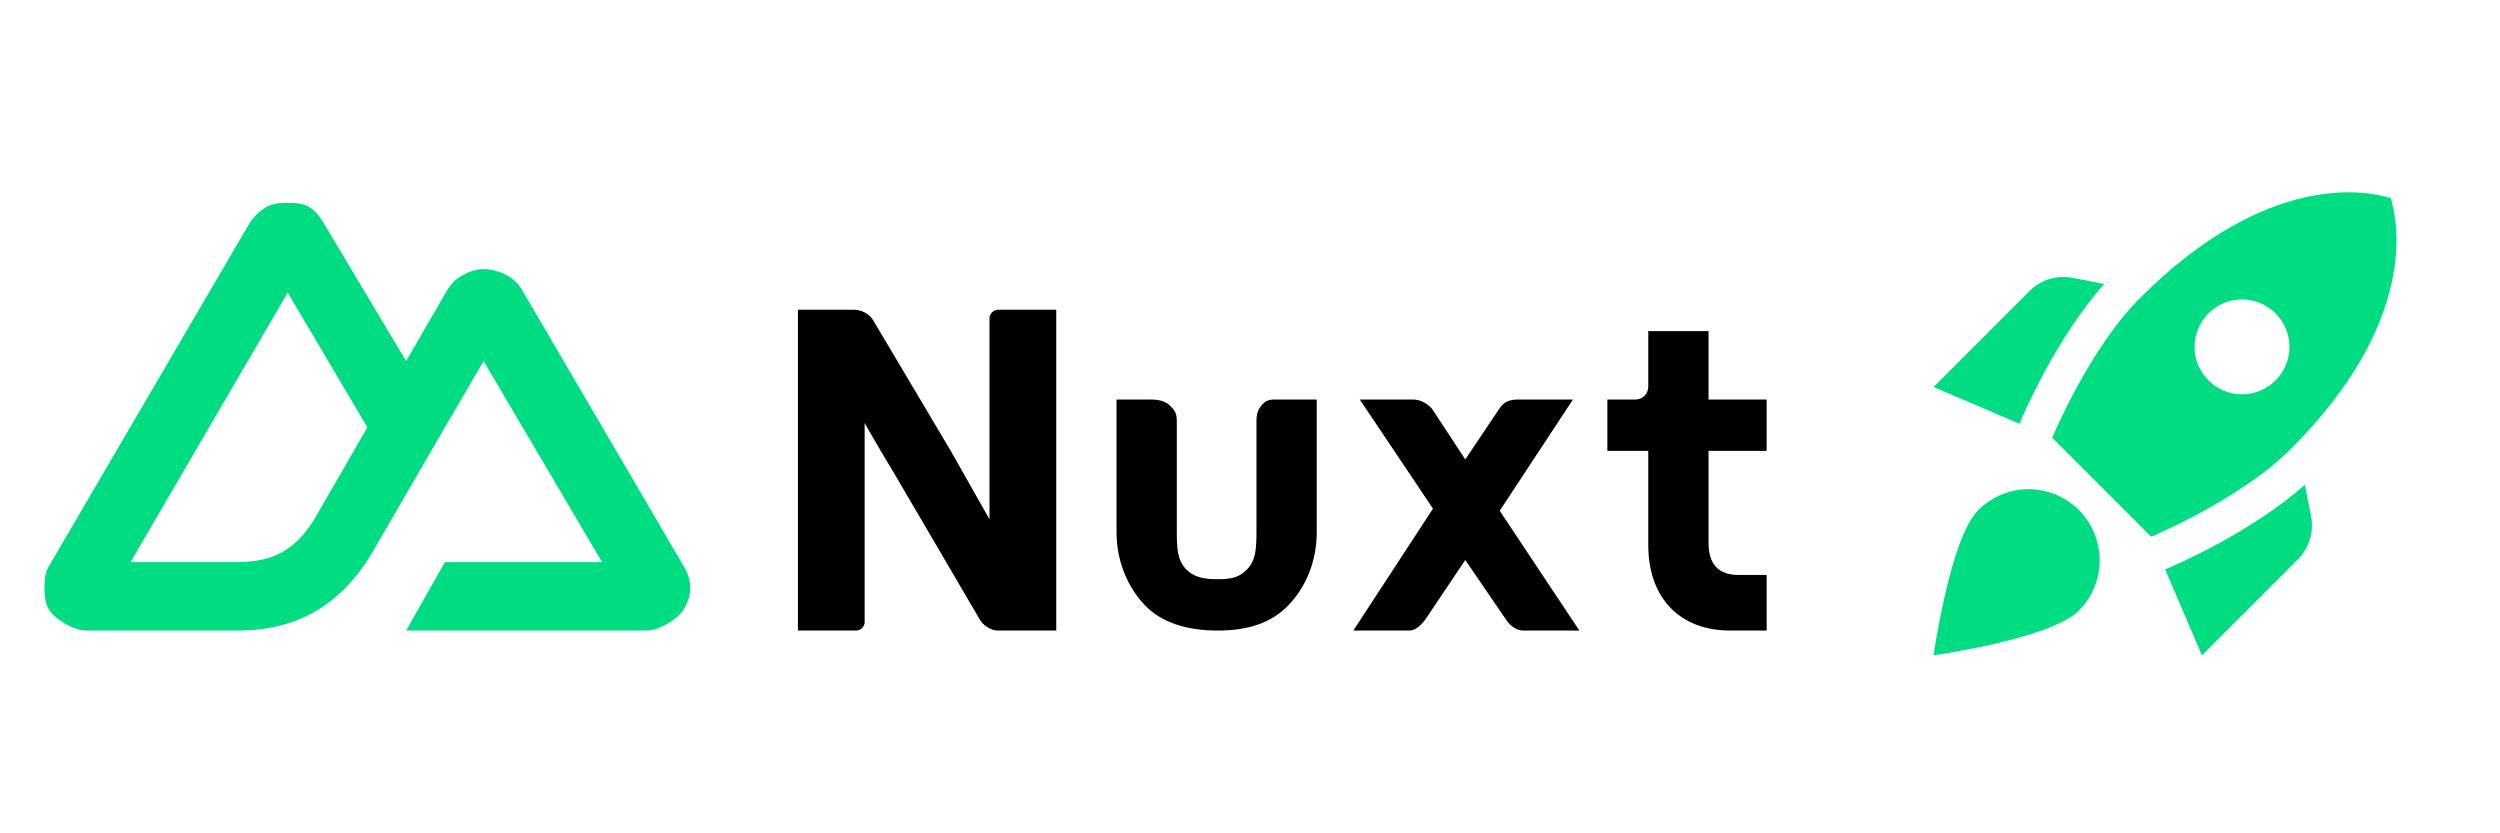 <svg width="900" height="300" viewBox="0 0 900 300" fill="none" xmlns="http://www.w3.org/2000/svg">
<g clip-path="url(#clip0_1_2)">
<path d="M308.175 227C309.849 227 311.275 225.621 311.275 223.92V152.31C311.275 152.31 315.15 159.24 322.125 170.79L352.35 222.38C353.733 225.26 356.801 227 359.325 227H380.25V111.5H359.325C357.931 111.5 356.225 112.65 356.225 114.58V186.96L342.275 162.32L314.375 115.35C313.017 112.956 310.096 111.5 307.4 111.5H287.25V227H308.175Z" fill="black"/>
<path d="M578.65 143.84H588.725C591.292 143.84 593.375 141.772 593.375 139.22V119.2H615.075V143.84H636V162.32H615.075V195.43C615.075 203.515 618.994 206.98 625.925 206.98H636V227H622.825C604.961 227 593.375 215.505 593.375 196.2V162.32H578.65V143.84Z" fill="black"/>
<path d="M474.025 143.84V191.58C474.025 202.363 469.95 211.453 463.95 217.76C457.95 224.067 449.664 227 438.375 227C427.086 227 418.025 224.067 412.025 217.76C406.126 211.453 401.95 202.363 401.95 191.58V143.84H414.35C416.994 143.84 419.596 144.319 421.325 146.15C423.054 147.879 423.65 148.895 423.65 151.54V191.58C423.65 197.785 424.004 201.618 426.75 204.67C429.496 207.62 432.883 208.52 438.375 208.52C443.968 208.52 446.479 207.62 449.225 204.67C451.971 201.618 452.325 197.785 452.325 191.58V151.54C452.325 148.895 452.921 147.211 454.65 145.38C456.169 143.771 457.772 143.809 460.075 143.84C460.393 143.844 461.304 143.84 461.625 143.84H474.025Z" fill="black"/>
<path d="M539.9 183.88L566.25 143.84H546.1C543.562 143.84 541.305 144.745 539.9 146.92L527.5 165.4L515.875 147.69C514.47 145.515 511.438 143.84 508.9 143.84H489.525L515.875 183.11L487.2 227H507.35C509.869 227 512.14 224.526 513.55 222.38L527.5 201.59L542.225 223.15C543.634 225.296 545.906 227 548.425 227H568.575L539.9 183.88Z" fill="black"/>
<path d="M146.2 227H232.225C234.97 227 237.598 226.042 239.975 224.69C242.352 223.338 244.803 221.641 246.175 219.3C247.547 216.959 248.501 214.302 248.5 211.599C248.499 208.896 247.549 206.241 246.175 203.9L188.05 104.57C186.678 102.229 185.002 100.532 182.625 99.18C180.248 97.829 176.844 96.87 174.1 96.87C171.356 96.87 168.727 97.829 166.35 99.18C163.973 100.532 162.297 102.229 160.925 104.57L146.2 129.98L116.75 80.698C115.377 78.358 113.702 75.891 111.325 74.54C108.948 73.189 106.32 73 103.575 73C100.83 73 98.202 73.189 95.825 74.54C93.448 75.891 90.998 78.358 89.625 80.698L17.55 203.9C16.176 206.241 16.001 208.896 16 211.599C15.999 214.302 16.178 216.958 17.55 219.3C18.922 221.641 21.373 223.338 23.75 224.69C26.127 226.042 28.755 227 31.5 227H85.75C107.246 227 122.892 217.419 133.8 199.28L160.15 153.85L174.1 129.98L216.725 202.36H160.15L146.2 227ZM84.975 202.36H47L103.575 105.34L132.25 153.85L113.256 186.748C106.012 198.518 97.753 202.36 84.975 202.36Z" fill="#00DC82"/>
</g>
<path d="M757.498 102.24C740.073 121.8 728.115 149.902 727.004 152.55L696.083 139.31L730.677 104.717C734.692 100.702 740.5 98.908 746.137 100.019L757.498 102.24ZM774.41 193.208C774.41 193.208 806.356 179.969 824.721 161.604C870.846 115.479 863.158 79.433 860.681 71.319C852.567 68.756 816.521 61.154 770.396 107.279C752.031 125.644 738.792 157.59 738.792 157.59L774.41 193.208ZM829.76 174.502C810.2 191.927 782.098 203.885 779.45 204.996L792.69 235.917L827.283 201.323C831.298 197.308 833.092 191.5 831.981 185.862L829.76 174.502ZM755.875 201.75C755.875 208.84 752.971 215.246 748.358 219.858C738.279 229.938 696.083 235.917 696.083 235.917C696.083 235.917 702.062 193.721 712.142 183.642C715.719 180.046 720.284 177.594 725.257 176.598C730.231 175.601 735.388 176.105 740.074 178.046C744.761 179.986 748.765 183.276 751.578 187.496C754.391 191.717 755.887 196.678 755.875 201.75ZM790.042 124.875C790.042 115.479 797.729 107.792 807.125 107.792C816.521 107.792 824.208 115.479 824.208 124.875C824.208 134.271 816.521 141.958 807.125 141.958C797.729 141.958 790.042 134.271 790.042 124.875Z" fill="#00DC82"/>
<defs>
<clipPath id="clip0_1_2">
<rect width="620" height="154" fill="white" transform="translate(16 73)"/>
</clipPath>
</defs>
</svg>
